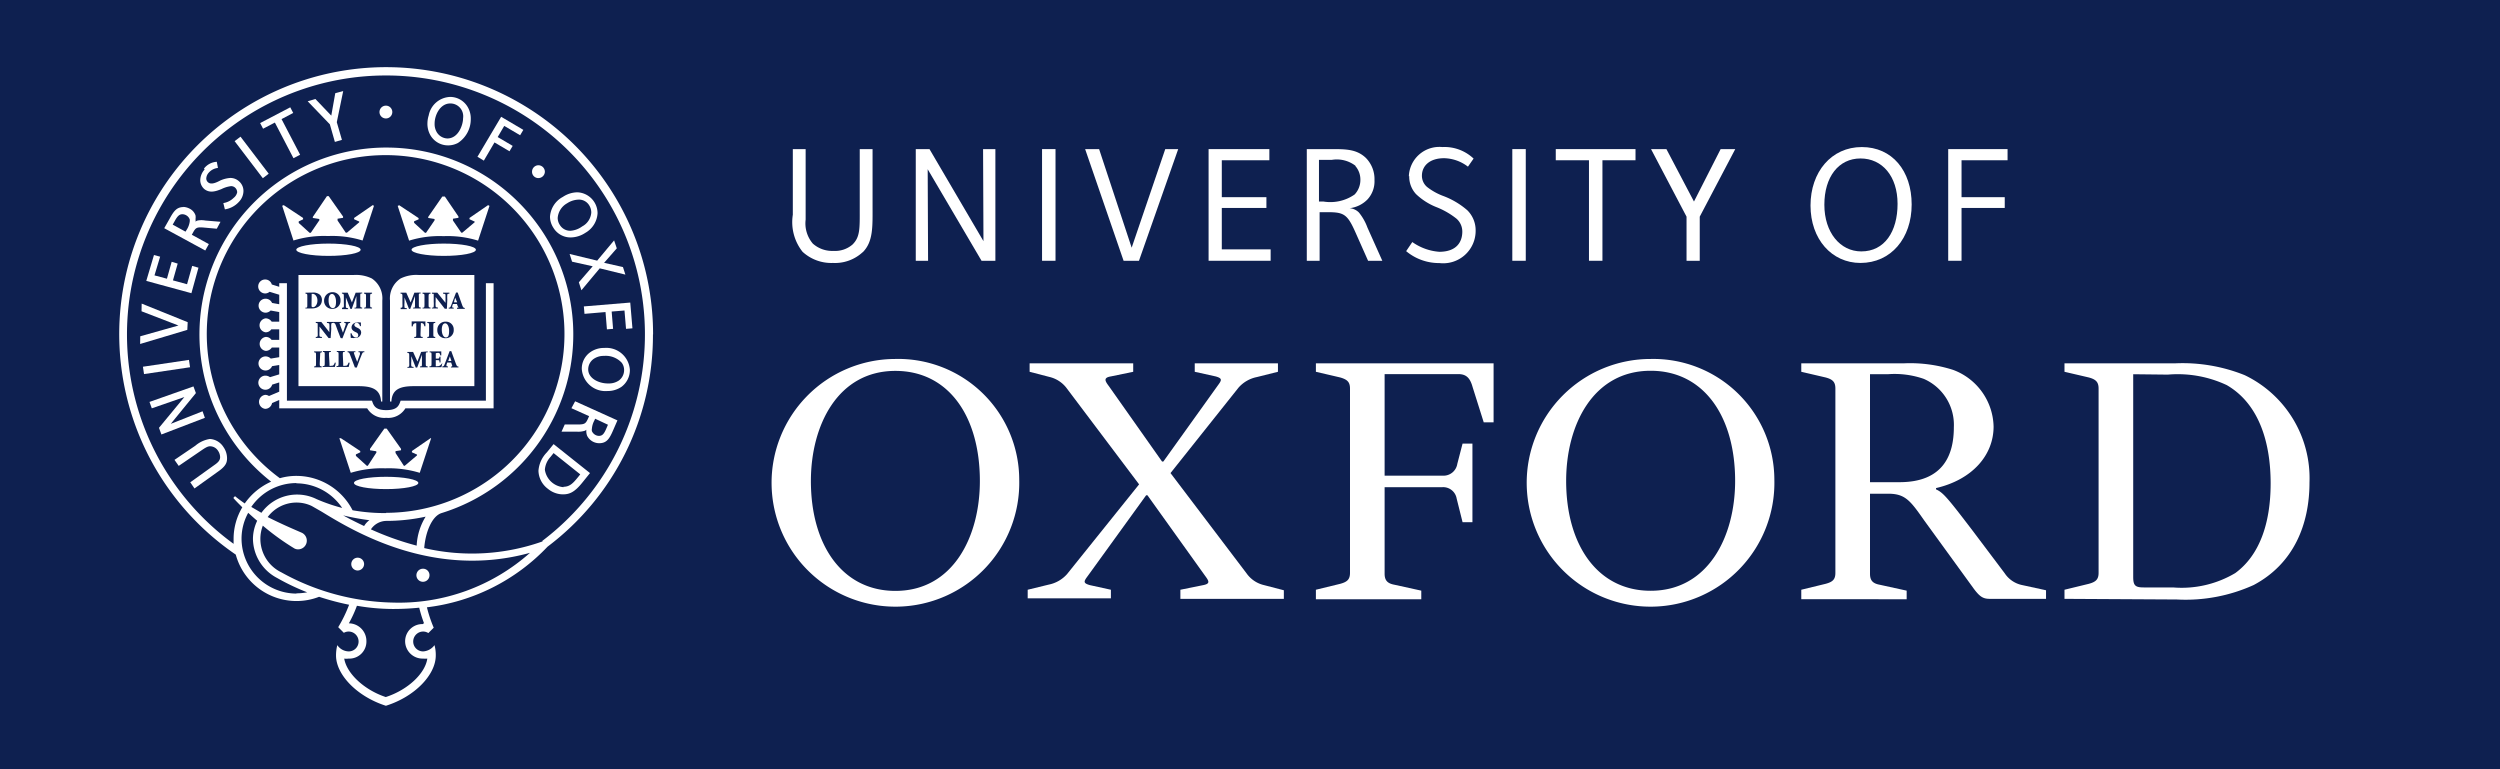 <svg xmlns="http://www.w3.org/2000/svg" xmlns:xlink="http://www.w3.org/1999/xlink" width="195" height="60" viewBox="0 0 195 60"><defs><clipPath id="a" transform="translate(0.5)"><rect x="-0.5" width="195" height="60" fill="none"/></clipPath></defs><rect width="195" height="60" fill="#0e2050"/><g clip-path="url(#a)"><path d="M79,37.42A9.66,9.66,0,1,1,69.29,28,9.44,9.44,0,0,1,79,37.42m-3.07.1c0-5.06-2.45-8.59-6.59-8.59-4.49,0-6.59,4.24-6.59,8.59,0,5,2.45,8.57,6.59,8.57,4.5,0,6.59-4.23,6.59-8.57" transform="translate(0.5)" fill="#fff"/><path d="M137.9,37.42A9.66,9.66,0,1,1,128.25,28a9.44,9.44,0,0,1,9.65,9.41m-3.06.1c0-5.06-2.46-8.59-6.59-8.59-4.5,0-6.59,4.24-6.59,8.59,0,5,2.45,8.57,6.59,8.57,4.49,0,6.59-4.23,6.59-8.57" transform="translate(0.5)" fill="#fff"/><path d="M145.36,37.61h2.3c3.47,0,4.24-2.19,4.24-4.29a3.91,3.91,0,0,0-2.35-3.77,6.93,6.93,0,0,0-2.81-.36h-1.38Zm4.24,3c-1.08-1.54-1.48-2.1-2.81-2.1h-1.43v6.24c0,.51.2.76.76.86l2.1.46v.67H140V46l1.89-.46c.57-.15.77-.35.77-.86V30.31c0-.51-.2-.72-.77-.87L140,29v-.66h8a11,11,0,0,1,3.84.51A4.83,4.83,0,0,1,155,33.27c0,2.25-1.68,4.15-4.49,4.8v.1c.56.26.87.62,2.86,3.23l2.5,3.32a2.15,2.15,0,0,0,1.38.92l1.84.4v.67h-4.39c-.51,0-.77-.16-1.23-.77Z" transform="translate(0.5)" fill="#fff"/><path d="M113.58,34.6h.77v6.13h-.77l-.46-1.84A1.07,1.07,0,0,0,112,38H107.5v6.75c0,.51.21.76.77.86l2.09.46v.67h-8.22V46l1.89-.46c.56-.15.77-.35.77-.86V30.31c0-.51-.21-.71-.77-.87L102.14,29v-.66H116v4.6h-.77l-.87-2.76c-.2-.72-.51-1-1.12-1H107.5V37.1H112a1.09,1.09,0,0,0,1.17-.92Z" transform="translate(0.5)" fill="#fff"/><path d="M160.53,46.71V46l1.89-.46c.56-.15.77-.35.77-.86V30.31c0-.51-.21-.72-.77-.87L160.53,29v-.66h8.63a13,13,0,0,1,5.42.92,8.91,8.91,0,0,1,5.06,8.37c0,3.28-1.23,6.34-4.35,8a12.85,12.85,0,0,1-6,1.13Zm5.36-17.52V45c0,.67.16.82.82.82H169a8.18,8.18,0,0,0,4.85-1.12c1.89-1.38,2.76-3.88,2.76-7s-.87-6.18-3.42-7.66a9,9,0,0,0-4.6-.82Z" transform="translate(0.5)" fill="#fff"/><path d="M86.15,46v.67H79.66V46l1.64-.4a2.59,2.59,0,0,0,1.43-.82l5.62-7-5.62-7.46a2.36,2.36,0,0,0-1.38-.92L79.81,29v-.66h8.08V29l-1.74.36c-.61.1-.46.36-.15.77L90.14,36h.1l4.24-5.92c.3-.41.41-.56-.16-.72L92.69,29v-.66h6.49V29l-1.64.41a2.59,2.59,0,0,0-1.43.82L90.8,36.9l5.93,7.82a2.3,2.3,0,0,0,1.37.92l1.54.4v.67H91.57V46l1.73-.35c.62-.11.51-.31.21-.72L89,38.63h-.1l-4.55,6.29c-.3.41-.41.56.16.72Z" transform="translate(0.5)" fill="#fff"/><path d="M66.8,19.66a3.17,3.17,0,0,1-2.33.85,3.31,3.31,0,0,1-2.37-.87,3.72,3.72,0,0,1-.76-2.89V11.63h1v5.5A2.43,2.43,0,0,0,62.9,19a2.26,2.26,0,0,0,1.61.57A2.08,2.08,0,0,0,66,19.07c.6-.6.56-1.25.56-2.83V11.63h1V16c0,1.65.07,2.85-.78,3.69" transform="translate(0.5)" fill="#fff"/><polygon points="76.56 20.34 72.36 13.2 72.39 20.34 71.43 20.34 71.43 11.63 72.5 11.63 76.71 18.81 76.68 11.63 77.64 11.63 77.64 20.34 76.56 20.34" fill="#fff"/><rect x="81.28" y="11.63" width="1.05" height="8.71" fill="#fff"/><polygon points="88.84 20.34 87.64 20.34 84.64 11.63 85.73 11.63 88.27 19.32 90.89 11.63 91.9 11.63 88.84 20.34" fill="#fff"/><polygon points="94.27 20.34 94.27 11.63 99.01 11.63 99.01 12.5 95.3 12.5 95.3 15.38 98.78 15.38 98.78 16.22 95.3 16.22 95.3 19.45 99.11 19.45 99.11 20.34 94.27 20.34" fill="#fff"/><path d="M105.24,12.94a2.39,2.39,0,0,0-1.86-.47h-1v3.25h.35a3.31,3.31,0,0,0,2.43-.55,1.65,1.65,0,0,0,.45-1.14,1.61,1.61,0,0,0-.4-1.09m1,7.4-1-2.25c-.62-1.39-.9-1.54-2.17-1.54h-.61v3.79h-1V11.63h1.88c1.16,0,2,0,2.72.68a2.35,2.35,0,0,1,.68,1.74,2.08,2.08,0,0,1-.54,1.5,2.33,2.33,0,0,1-1.4.69,1.14,1.14,0,0,1,.73.34,4.07,4.07,0,0,1,.66,1.17l1.16,2.59Z" transform="translate(0.5)" fill="#fff"/><rect x="117.96" y="11.63" width="1.05" height="8.71" fill="#fff"/><polygon points="124.99 12.5 124.99 20.34 123.94 20.34 123.94 12.5 121.35 12.5 121.35 11.63 127.57 11.63 127.57 12.5 124.99 12.5" fill="#fff"/><polygon points="132.58 16.9 132.58 20.34 131.55 20.34 131.55 16.9 128.78 11.63 129.98 11.63 132.13 15.72 134.21 11.63 135.35 11.63 132.58 16.9" fill="#fff"/><path d="M144.62,12.36c-1.71,0-2.82,1.44-2.82,3.61s1.24,3.64,2.88,3.64c1.82,0,2.83-1.55,2.83-3.71s-1.2-3.54-2.89-3.54m0,8.15c-2.25,0-3.9-1.86-3.9-4.48s1.63-4.56,4-4.56,3.89,1.85,3.89,4.48-1.61,4.56-4,4.56" transform="translate(0.5)" fill="#fff"/><polygon points="153 12.5 153 15.38 156.37 15.38 156.37 16.22 153 16.22 153 20.34 151.96 20.34 151.96 11.63 156.59 11.63 156.59 12.5 153 12.5" fill="#fff"/><path d="M109.39,13.76A2.38,2.38,0,0,1,112,11.47a3.3,3.3,0,0,1,2.44.9L114,13a3.16,3.16,0,0,0-1.86-.66c-1.11,0-1.73.58-1.73,1.37a1.14,1.14,0,0,0,.41.88,4.74,4.74,0,0,0,1.21.68,6.16,6.16,0,0,1,1.92,1.13,2.19,2.19,0,0,1,.65,1.57,2.53,2.53,0,0,1-2.82,2.55,4,4,0,0,1-2.6-.93l.48-.71a4.18,4.18,0,0,0,2.1.76c1.31,0,1.8-.72,1.8-1.58a1.34,1.34,0,0,0-.45-1,6.11,6.11,0,0,0-1.61-.92,4.93,4.93,0,0,1-1.55-1,2,2,0,0,1-.53-1.41" transform="translate(0.5)" fill="#fff"/><path d="M29.32,23.44a1.87,1.87,0,0,0-.82-1.72,2.82,2.82,0,0,0-1.42-.27h-4.3v8.67h4.67c1.08,0,1.72.24,1.77,1.2h.1Z" transform="translate(0.5)" fill="#fff"/><path d="M29.92,23.44a1.85,1.85,0,0,1,.83-1.72,2.79,2.79,0,0,1,1.42-.27H36.5v8.67H31.79c-1.08,0-1.71.24-1.76,1.2h-.11Z" transform="translate(0.5)" fill="#fff"/><path d="M37.4,22.09v9.16H30.75l-.07.19c-.12.29-.32.55-1.05.55s-.93-.26-1.05-.55l-.07-.19H21.88V22.09h-.6v.28l-.58-.18a.53.53,0,0,0-.52-.39.54.54,0,0,0-.54.54.55.55,0,0,0,.54.55.56.56,0,0,0,.35-.13l.75.23v.74l-.56-.1a.55.55,0,0,0-.51-.33.54.54,0,0,0-.54.54.55.55,0,0,0,.54.55.57.57,0,0,0,.4-.17l.67.12v.75l-.59,0a.57.57,0,0,0-.47-.26.55.55,0,0,0,0,1.09.53.53,0,0,0,.44-.23l.62,0v.82l-.6,0a.54.54,0,0,0-.45-.23.55.55,0,0,0,0,1.09.57.57,0,0,0,.47-.26l.58,0v.75l-.66.11a.57.57,0,0,0-.4-.17.55.55,0,1,0,.5.76l.56-.09v.73l-.72.22a.62.62,0,0,0-.35-.12.55.55,0,1,0,.52.7l.55-.17v.72l-.8.34a.51.51,0,0,0-.3-.09.55.55,0,0,0,0,1.09.55.55,0,0,0,.54-.45l.56-.24v.65h6.86a1.56,1.56,0,0,0,1.49.74,1.56,1.56,0,0,0,1.49-.74H38V22.09Z" transform="translate(0.5)" fill="#fff"/><path d="M25.12,19c-1.39,0-2.51.22-2.51.48s1.12.48,2.51.48,2.51-.21,2.51-.48S26.5,19,25.12,19" transform="translate(0.5)" fill="#fff"/><path d="M28.57,16l-1.45,1v.1l.35.16c.07,0,.07.09,0,.12l-.91.77h-.09l-.64-.95c0-.06,0-.12,0-.14l.43-.07v-.1l-1.12-1.59H25L23.9,16.92V17l.44.07a.08.08,0,0,1,.05.14l-.65.95h-.09l-.85-.77s0-.09,0-.12l.34-.16V17l-1.51-1-.12.05.88,2.71a8.07,8.07,0,0,1,2.7-.35,8,8,0,0,1,2.69.35l.89-2.71Z" transform="translate(0.5)" fill="#fff"/><path d="M29.62,37.19c-1.39,0-2.51.21-2.51.48s1.12.48,2.51.48,2.51-.22,2.51-.48-1.12-.48-2.51-.48" transform="translate(0.5)" fill="#fff"/><path d="M33.08,34.18l-1.45,1,0,.1.35.16c.07,0,.07.08,0,.12l-.91.77H31l-.65-1c0-.06,0-.13,0-.14l.43-.07v-.11l-1.12-1.58h-.18l-1.12,1.58v.11l.43.07c.08,0,.09.08.05.14l-.65,1h-.08l-.85-.77s0-.09,0-.12l.34-.16v-.1l-1.51-1-.12,0,.89,2.7a8.27,8.27,0,0,1,2.69-.35,8.27,8.27,0,0,1,2.69.35l.89-2.7Z" transform="translate(0.5)" fill="#fff"/><path d="M34.11,19c-1.39,0-2.51.22-2.51.48s1.12.48,2.51.48,2.51-.21,2.51-.48S35.5,19,34.11,19" transform="translate(0.5)" fill="#fff"/><path d="M37.57,16l-1.45,1,0,.1.35.16c.07,0,.07.09,0,.12l-.91.77h-.08l-.65-.95c0-.06,0-.12,0-.14l.43-.07v-.1L34.2,15.33H34L32.9,16.92V17l.43.07c.08,0,.09.08.05.14l-.65.95h-.08l-.85-.78s0-.09,0-.12l.35-.15,0-.1-1.51-1-.12.05.89,2.71a8,8,0,0,1,2.69-.35,8,8,0,0,1,2.69.35l.89-2.71Z" transform="translate(0.5)" fill="#fff"/><path d="M23.89,22.82a.8.8,0,0,1,.56.17.56.56,0,0,1,.16.39c0,.48-.36.68-.8.68h-.49V24c.14,0,.15,0,.15-.23v-.63c0-.21,0-.22-.14-.23v-.08Zm-.09.94c0,.17,0,.2.13.2s.33-.18.33-.52-.21-.52-.37-.52h-.08s0,.05,0,.1Z" transform="translate(0.5)" fill="#0e2050"/><path d="M26.06,23.43a.62.62,0,0,1-.64.66.61.61,0,0,1-.64-.63.65.65,0,0,1,.66-.67.61.61,0,0,1,.62.64m-.93,0c0,.35.13.6.32.6s.26-.16.26-.5-.14-.6-.31-.6-.27.17-.27.5" transform="translate(0.5)" fill="#0e2050"/><path d="M27.75,22.82v.07c-.15,0-.15,0-.15.23l0,.64c0,.21,0,.21.15.23v.07h-.6V24c.14,0,.15,0,.15-.23v-.68h0l-.36,1h-.11l-.35-.89h0l0,.43a2.29,2.29,0,0,0,0,.31c0,.07.05.09.17.1v.07h-.47V24c.09,0,.13,0,.14-.1s0-.16,0-.33l0-.39c0-.24,0-.26-.15-.28v-.07h.45l.33.76.29-.76Z" transform="translate(0.5)" fill="#0e2050"/><path d="M28.37,23.76c0,.2,0,.22.15.23v.07H27.9V24c.13,0,.15,0,.15-.23v-.63c0-.21,0-.22-.15-.23v-.08h.62v.08c-.13,0-.15,0-.15.23Z" transform="translate(0.5)" fill="#0e2050"/><path d="M25.29,26.37h-.16l-.71-.9h0v.35a2.76,2.76,0,0,0,0,.36c0,.07.06.1.19.1v.08h-.48v-.08c.09,0,.14,0,.15-.1s0-.16,0-.36v-.35c0-.14,0-.17,0-.22s-.08-.05-.15-.06v-.08h.43l.63.8h0v-.26a2.24,2.24,0,0,0,0-.36c0-.07-.06-.09-.19-.1v-.08h.49v.08c-.09,0-.14,0-.15.1a2.24,2.24,0,0,0,0,.36Z" transform="translate(0.5)" fill="#0e2050"/><path d="M26.07,26.37c-.14-.34-.32-.82-.38-1s-.1-.17-.2-.18v-.08h.62v.08h-.06c-.08,0-.08,0-.05.09s.18.48.25.67c.06-.16.18-.53.21-.62s0-.14-.05-.14h-.06v-.08h.46v.08c-.11,0-.13,0-.21.2,0,0-.24.59-.39,1Z" transform="translate(0.5)" fill="#0e2050"/><path d="M26.93,26c0,.11.15.33.34.33a.17.17,0,0,0,.17-.19c0-.12-.07-.18-.19-.23l0,0c-.15-.07-.33-.17-.33-.37s.16-.39.46-.39a.47.47,0,0,1,.17,0l.1,0c0,.07,0,.16,0,.29l-.08,0c0-.13-.11-.26-.26-.26a.16.16,0,0,0-.17.16c0,.1.08.15.2.21l0,0c.18.08.33.18.33.4a.44.44,0,0,1-.49.41.59.59,0,0,1-.2,0l-.12,0L26.84,26Z" transform="translate(0.5)" fill="#0e2050"/><path d="M24.44,28.34c0,.21,0,.22.15.24v.07H24v-.07c.13,0,.15,0,.15-.24v-.63c0-.2,0-.22-.15-.23v-.07h.62v.07c-.13,0-.15,0-.15.23Z" transform="translate(0.5)" fill="#0e2050"/><path d="M25.2,28.37c0,.1,0,.15,0,.16a.24.24,0,0,0,.13,0c.06,0,.15,0,.18-.05a.41.41,0,0,0,.1-.19h.08a3.2,3.2,0,0,1-.07.33h-.95v-.07c.15,0,.16,0,.16-.24v-.63c0-.2,0-.22-.14-.23v-.07h.62v.07c-.14,0-.15,0-.15.23Z" transform="translate(0.5)" fill="#0e2050"/><path d="M26.27,28.37c0,.1,0,.15,0,.16a.28.28,0,0,0,.14,0c.06,0,.14,0,.18-.05a.56.56,0,0,0,.09-.19h.09c0,.07-.06.27-.07.33h-.95v-.07c.15,0,.16,0,.16-.24v-.63c0-.2,0-.22-.14-.23v-.07h.62v.07c-.14,0-.15,0-.15.23Z" transform="translate(0.5)" fill="#0e2050"/><path d="M27.18,28.66l-.38-1c-.06-.17-.1-.18-.19-.19v-.07h.61v.07h-.06c-.07,0-.07,0-.05.09s.18.49.25.67l.22-.61c0-.12,0-.14-.06-.15h-.06v-.07h.46v.07c-.11,0-.13,0-.21.2s-.24.59-.38,1Z" transform="translate(0.5)" fill="#0e2050"/><path d="M32.31,22.82v.07c-.14,0-.15,0-.14.23v.64c0,.21,0,.21.15.23v.07h-.6V24c.15,0,.15,0,.15-.23v-.68h0l-.37,1h-.1l-.35-.89h0v.43a1.51,1.51,0,0,0,0,.31c0,.07,0,.09.18.1v.07h-.48V24c.1,0,.13,0,.14-.1s0-.16,0-.33l0-.39c0-.24,0-.26-.15-.28v-.07h.45l.34.76.29-.76Z" transform="translate(0.5)" fill="#0e2050"/><path d="M32.93,23.76c0,.2,0,.22.15.23v.07h-.62V24c.13,0,.15,0,.15-.23v-.63c0-.21,0-.22-.15-.23v-.08h.62v.08c-.13,0-.15,0-.15.23Z" transform="translate(0.5)" fill="#0e2050"/><path d="M34.36,24.08h-.17l-.71-.91h0v.36a2.24,2.24,0,0,0,0,.36c0,.07.06.09.18.1v.07h-.47V24c.08,0,.13,0,.14-.1a2.24,2.24,0,0,0,0-.36v-.36c0-.14,0-.16,0-.22s-.07-.05-.14-.05v-.08h.42l.64.79h0v-.25c0-.2,0-.31,0-.37s-.07-.09-.19-.09v-.08h.49v.08c-.1,0-.15,0-.16.09a3.05,3.05,0,0,0,0,.37Z" transform="translate(0.5)" fill="#0e2050"/><path d="M35.15,24h.06c.07,0,.08,0,0-.1l-.07-.19h-.31l-.06.18c0,.08,0,.1.06.11h.06v.07H34.5V24c.09,0,.12,0,.19-.18l.38-1,.13,0,.13.36.23.65c.07.17.1.18.19.19v.07h-.6Zm-.24-.42h.25L35,23.21h0Z" transform="translate(0.5)" fill="#0e2050"/><path d="M32.3,26.05c0,.21,0,.22.17.23v.08h-.66v-.08c.15,0,.16,0,.16-.23v-.84h0a.27.27,0,0,0-.21.06.46.46,0,0,0-.07.19h-.08c0-.16,0-.3,0-.39h.06s.05,0,.1,0h.76a.1.1,0,0,0,.09,0h.06c0,.08,0,.24,0,.38h-.08a.43.43,0,0,0-.08-.2.29.29,0,0,0-.19-.05h0Z" transform="translate(0.5)" fill="#0e2050"/><path d="M33.3,26.05c0,.21,0,.22.15.23v.08h-.62v-.08c.13,0,.14,0,.14-.23v-.63c0-.21,0-.22-.14-.23v-.08h.62v.08c-.14,0-.15,0-.15.23Z" transform="translate(0.5)" fill="#0e2050"/><path d="M34.89,25.72a.62.62,0,0,1-.65.66.61.61,0,0,1-.63-.63.63.63,0,0,1,.66-.66.6.6,0,0,1,.62.63m-.93,0c0,.34.13.6.32.6s.25-.16.25-.51-.14-.59-.3-.59-.27.16-.27.5" transform="translate(0.5)" fill="#0e2050"/><path d="M32.86,27.41v.07c-.14,0-.15,0-.15.22l0,.64c0,.22,0,.22.15.24v.07h-.6v-.07c.15,0,.15,0,.15-.24v-.67h0l-.37,1h-.11l-.35-.89h0v.42a1.6,1.6,0,0,0,0,.32c0,.07.05.09.18.1v.07h-.48v-.07c.09,0,.13,0,.14-.1s0-.16,0-.34l0-.38c0-.24,0-.26-.15-.28v-.07h.45l.34.75.29-.75Z" transform="translate(0.5)" fill="#0e2050"/><path d="M33.16,27.71c0-.2,0-.22-.15-.23v-.07h.91s0,.17,0,.31h-.08a.39.39,0,0,0-.07-.18.31.31,0,0,0-.2,0h0c-.07,0-.08,0-.08.06v.37h.1c.16,0,.17,0,.19-.15h.08v.45h-.08c0-.17,0-.18-.19-.18h-.1v.31c0,.1,0,.15,0,.16a.24.24,0,0,0,.13,0,.28.28,0,0,0,.21-.06A.56.56,0,0,0,34,28.3H34a2.24,2.24,0,0,1-.07.34H33v-.07c.14,0,.16,0,.16-.23Z" transform="translate(0.5)" fill="#0e2050"/><path d="M34.71,28.58h0c.07,0,.08,0,.05-.1l-.07-.2h-.31l-.06.19c0,.08,0,.1.07.11h.05v.07h-.44v-.07c.09,0,.12,0,.19-.19l.38-1,.13,0,.13.36c.08.23.16.45.24.65s.09.17.19.19v.07h-.6Zm-.25-.42h.25l-.12-.36h0Z" transform="translate(0.5)" fill="#0e2050"/><path d="M27.9,44a.51.51,0,0,1-.5.5.5.5,0,0,1-.5-.5.5.5,0,0,1,.5-.5.5.5,0,0,1,.5.5" transform="translate(0.5)" fill="#fff"/><path d="M33,44.86a.51.51,0,1,1-.51-.5.5.5,0,0,1,.51.5" transform="translate(0.5)" fill="#fff"/><path d="M13.54,16.77" transform="translate(0.5)" fill="#fff"/><path d="M34.54,7.73" transform="translate(0.5)" fill="#fff"/><path d="M42.61,17.67" transform="translate(0.5)" fill="#fff"/><path d="M46.5,33.92" transform="translate(0.5)" fill="#fff"/><path d="M30.1,8.73a.5.5,0,1,1-.5-.49.5.5,0,0,1,.5.49" transform="translate(0.5)" fill="#fff"/><path d="M42,13.41a.51.51,0,0,1-.53.48.49.49,0,0,1-.47-.52.5.5,0,0,1,.52-.48.51.51,0,0,1,.48.52" transform="translate(0.5)" fill="#fff"/><path d="M16.93,34.87a1.53,1.53,0,0,1,.28.88c0,.35-.11.63-.74,1.06l-1.8,1.29-.33-.48,1.87-1.34c.32-.22.46-.38.46-.63a.94.94,0,0,0-.17-.5.74.74,0,0,0-.62-.34c-.19,0-.39.13-.74.37l-1.7,1.16-.33-.47,1.62-1.1a2.28,2.28,0,0,1,1.14-.53,1.34,1.34,0,0,1,1.06.63" transform="translate(0.5)" fill="#fff"/><polygon points="11.66 31.35 15.09 30.14 15.28 30.66 13.32 33.06 15.8 32.08 15.98 32.59 12.59 33.89 12.4 33.37 14.38 30.97 11.84 31.85 11.66 31.35" fill="#fff"/><rect x="10.67" y="28.34" width="3.63" height="0.58" transform="translate(-3.57 2.14) rotate(-8.45)" fill="#fff"/><polygon points="11.04 24.28 11.05 23.68 14.64 25.13 14.61 25.73 10.93 26.83 10.94 26.23 13.92 25.39 11.04 24.28" fill="#fff"/><path d="M13.82,16.15c-.52,0-.75.29-1.08.89l-.43.76,3.2,1.74.28-.5-1.33-.73.08-.14c.22-.41.3-.47.87-.42l1,.09.29-.54-1.19-.1a1.62,1.62,0,0,0-.59,0,.4.4,0,0,0-.17.09.71.71,0,0,0,0-.2.92.92,0,0,0,0-.29.91.91,0,0,0-.45-.52,1.16,1.16,0,0,0-.52-.14m-.65,1.1c.21-.39.37-.53.59-.53a.61.61,0,0,1,.3.08.6.6,0,0,1,.28.33.88.88,0,0,1,0,.16,1.59,1.59,0,0,1-.25.66l-.08.13-1-.55Z" transform="translate(0.5)" fill="#fff"/><polygon points="18.3 11.01 18.76 10.66 20.96 13.55 20.5 13.9 18.3 11.01" fill="#fff"/><polygon points="20.29 9.6 22.64 8.37 22.87 8.81 21.96 9.29 23.41 12.07 22.89 12.34 21.44 9.56 20.52 10.04 20.29 9.6" fill="#fff"/><polygon points="26.15 7.27 26.77 7.1 26.27 9.53 26.67 10.91 26.12 11.07 25.73 9.7 24 7.9 24.6 7.72 25.84 9.02 26.15 7.27" fill="#fff"/><polygon points="37.24 12.23 39.09 9.11 40.82 10.13 40.57 10.55 39.33 9.82 38.82 10.69 39.99 11.38 39.74 11.8 38.57 11.11 37.74 12.53 37.24 12.23" fill="#fff"/><polygon points="46.58 20.33 47.9 18.75 48.11 19.37 47.12 20.5 48.59 20.83 48.78 21.42 46.78 20.93 45.35 22.64 45.15 22.02 46.23 20.77 44.62 20.41 44.43 19.81 46.58 20.33" fill="#fff"/><polygon points="45.54 23.9 49.16 23.6 49.33 25.61 48.83 25.65 48.71 24.22 47.71 24.3 47.82 25.65 47.34 25.69 47.23 24.34 45.59 24.48 45.54 23.9" fill="#fff"/><path d="M46.64,27.14a1.83,1.83,0,0,0-1.11.34,1.56,1.56,0,0,0-.65,1.3,1.85,1.85,0,0,0,2,1.72,1.91,1.91,0,0,0,1.1-.33,1.63,1.63,0,0,0,.65-1.33,1.84,1.84,0,0,0-2-1.7m.29,2.77c-.71,0-1.54-.39-1.54-1.1A1,1,0,0,1,45.8,28a1.36,1.36,0,0,1,.81-.24A1.7,1.7,0,0,1,48,28.3a.94.94,0,0,1,.18.56,1,1,0,0,1-.41.82,1.37,1.37,0,0,1-.8.23" transform="translate(0.5)" fill="#fff"/><path d="M44.53,15a2.09,2.09,0,0,0-1.13.36,1.89,1.89,0,0,0-1,1.54,1.6,1.6,0,0,0,.26.86,1.56,1.56,0,0,0,1.36.76,2.12,2.12,0,0,0,1.14-.36,1.88,1.88,0,0,0,.95-1.53A1.64,1.64,0,0,0,44.53,15M44,18a.94.94,0,0,1-.83-.45A1,1,0,0,1,43,17a1.43,1.43,0,0,1,.73-1.14,1.72,1.72,0,0,1,.9-.29.93.93,0,0,1,.83.45,1.06,1.06,0,0,1,.16.56,1.33,1.33,0,0,1-.71,1.08A1.74,1.74,0,0,1,44,18" transform="translate(0.5)" fill="#fff"/><path d="M34.62,7.56A1.77,1.77,0,0,0,32.94,9a2.09,2.09,0,0,0-.1.59,1.81,1.81,0,0,0,.21.92,1.59,1.59,0,0,0,1.42.83,1.64,1.64,0,0,0,.75-.19,2.2,2.2,0,0,0,1-1.86A1.77,1.77,0,0,0,36,8.38a1.59,1.59,0,0,0-1.41-.82m-.19,3.24a1,1,0,0,1-.85-.52,1.25,1.25,0,0,1-.15-.65c0-.65.43-1.56,1.22-1.56a1,1,0,0,1,1,1.15c0,.53-.37,1.58-1.23,1.58" transform="translate(0.5)" fill="#fff"/><polygon points="14.99 20.74 15.48 20.88 14.93 22.87 11.41 21.91 12.01 19.89 12.49 20.02 12.05 21.48 13.02 21.74 13.39 20.42 13.86 20.56 13.49 21.87 14.59 22.17 14.99 20.74" fill="#fff"/><path d="M15.41,13.15a1.35,1.35,0,0,1,1-.53l.09.48a1.09,1.09,0,0,0-.71.36.72.72,0,0,0-.2.45.38.38,0,0,0,.14.31c.25.22.68,0,.95-.14a2.29,2.29,0,0,1,.79-.2,1,1,0,0,1,.66.25,1,1,0,0,1,.36.77,1.24,1.24,0,0,1-.36.85,1.83,1.83,0,0,1-1.09.58l-.12-.49a1.48,1.48,0,0,0,.81-.41A.74.74,0,0,0,18,15a.5.5,0,0,0-.17-.37.46.46,0,0,0-.32-.11,2.34,2.34,0,0,0-.74.23c-.45.18-.91.33-1.33,0a.92.92,0,0,1-.32-.69,1.28,1.28,0,0,1,.34-.84" transform="translate(0.5)" fill="#fff"/><path d="M44.07,31.84l1.38.62-.07.16c-.19.42-.26.49-.83.49h-1l-.25.56h1.2a1.64,1.64,0,0,0,.58-.06.3.3,0,0,0,.15-.09s0,.07,0,.1a1,1,0,0,0,.07.38,1.06,1.06,0,0,0,.94.57c.58,0,.8-.35,1.08-1l.34-.78-3.3-1.49ZM46.22,34a.62.62,0,0,1-.55-.37.51.51,0,0,1,0-.21,1.57,1.57,0,0,1,.19-.62l.06-.14,1,.47-.12.28c-.19.45-.32.59-.6.59" transform="translate(0.5)" fill="#fff"/><path d="M42.16,35.28a2.28,2.28,0,0,0-.66,1.44,1.81,1.81,0,0,0,.74,1.41,1.85,1.85,0,0,0,1.16.43c.51,0,.91-.15,1.54-.94l.58-.72-2.84-2.26ZM43.46,38A1.6,1.6,0,0,1,42,36.64a1.64,1.64,0,0,1,.44-1l.24-.3,2.08,1.66-.16.2c-.39.48-.65.77-1.16.77" transform="translate(0.5)" fill="#fff"/><path d="M50.44,26.09A20.82,20.82,0,1,0,17.89,43.26a4.91,4.91,0,0,0,4.73,3.62,4.84,4.84,0,0,0,1.77-.33,20.65,20.65,0,0,0,2.34.62,10.53,10.53,0,0,1-.85,1.75h0l.44.44a.76.76,0,0,1,.37-.1.78.78,0,0,1,.78.78.77.77,0,0,1-.78.77,1.1,1.1,0,0,1-.88-.49,3.26,3.26,0,0,0-.1.81c0,1.49,1.63,3.2,3.89,3.92,2.26-.71,3.89-2.42,3.89-3.92a2.8,2.8,0,0,0-.1-.81,1.18,1.18,0,0,1-.88.49.77.77,0,0,1-.78-.77.78.78,0,0,1,.78-.78.75.75,0,0,1,.4.12l.42-.42h0a10.21,10.21,0,0,1-.53-1.59,15.52,15.52,0,0,0,9.41-4.73h0a20.63,20.63,0,0,0,8.22-16.55M22.62,46.3A4.3,4.3,0,0,1,18.34,42a4.19,4.19,0,0,1,.52-2c.22.2.45.41.7.62A3.35,3.35,0,0,0,19.23,42a3.49,3.49,0,0,0,1.88,3.08,17.64,17.64,0,0,0,2.35,1.12,4.6,4.6,0,0,1-.84.08m7-6.26A14.38,14.38,0,0,1,27,39.8a4.93,4.93,0,0,0-4.37-2.68,4.64,4.64,0,0,0-1.3.18A13.95,13.95,0,1,1,29.62,40m3.11.25A4.74,4.74,0,0,0,32,42.56a22.47,22.47,0,0,1-3.57-1.27,1.47,1.47,0,0,1,1.2-.66,14.46,14.46,0,0,0,3.11-.34m-4.42.28a1.52,1.52,0,0,0-.42.46c-.53-.25-1.19-.58-1.63-.83a18,18,0,0,0,2,.37M22.62,37.7a4.32,4.32,0,0,1,3.57,1.92,13.49,13.49,0,0,1-2-.69h0A3.43,3.43,0,0,0,19.89,40l-.79-.46a4.27,4.27,0,0,1,3.52-1.86m9.88,11A1.34,1.34,0,0,0,31.1,50a1.36,1.36,0,0,0,1.4,1.37,1.86,1.86,0,0,0,.33,0c-.16,1.15-1.51,2.44-3.24,3-1.72-.57-3.06-1.87-3.24-3a1.15,1.15,0,0,0,.33,0A1.33,1.33,0,0,0,28.08,50a1.38,1.38,0,0,0-1.37-1.38,9.54,9.54,0,0,0,.63-1.37,16.85,16.85,0,0,0,2.76.25,20.52,20.52,0,0,0,2.1-.1,10,10,0,0,0,.38,1.23H32.5M30.1,47a18.6,18.6,0,0,1-8.66-2.36A2.9,2.9,0,0,1,20,41a19,19,0,0,0,2.4,1.74.6.6,0,0,0,.37.11.68.68,0,0,0,.26-1.3c-.5-.22-1.53-.65-2.65-1.22a2.8,2.8,0,0,1,2.25-1.13,2.73,2.73,0,0,1,1.19.27l.77.44c2.43,1.49,8.69,5.3,16.25,3.21A15.38,15.38,0,0,1,30.1,47m11.72-4.77a16.46,16.46,0,0,1-9.23.52c.09-1.21.59-2.49,1.35-2.73a14.58,14.58,0,1,0-13.29-2.45,5,5,0,0,0-2.06,1.7c-.26-.18-.52-.37-.76-.57l-.13.14c.16.19.41.44.7.73A4.82,4.82,0,0,0,17.72,42c0,.14,0,.28,0,.42a20.2,20.2,0,1,1,24.08-.23" transform="translate(0.5)" fill="#fff"/></g></svg>
